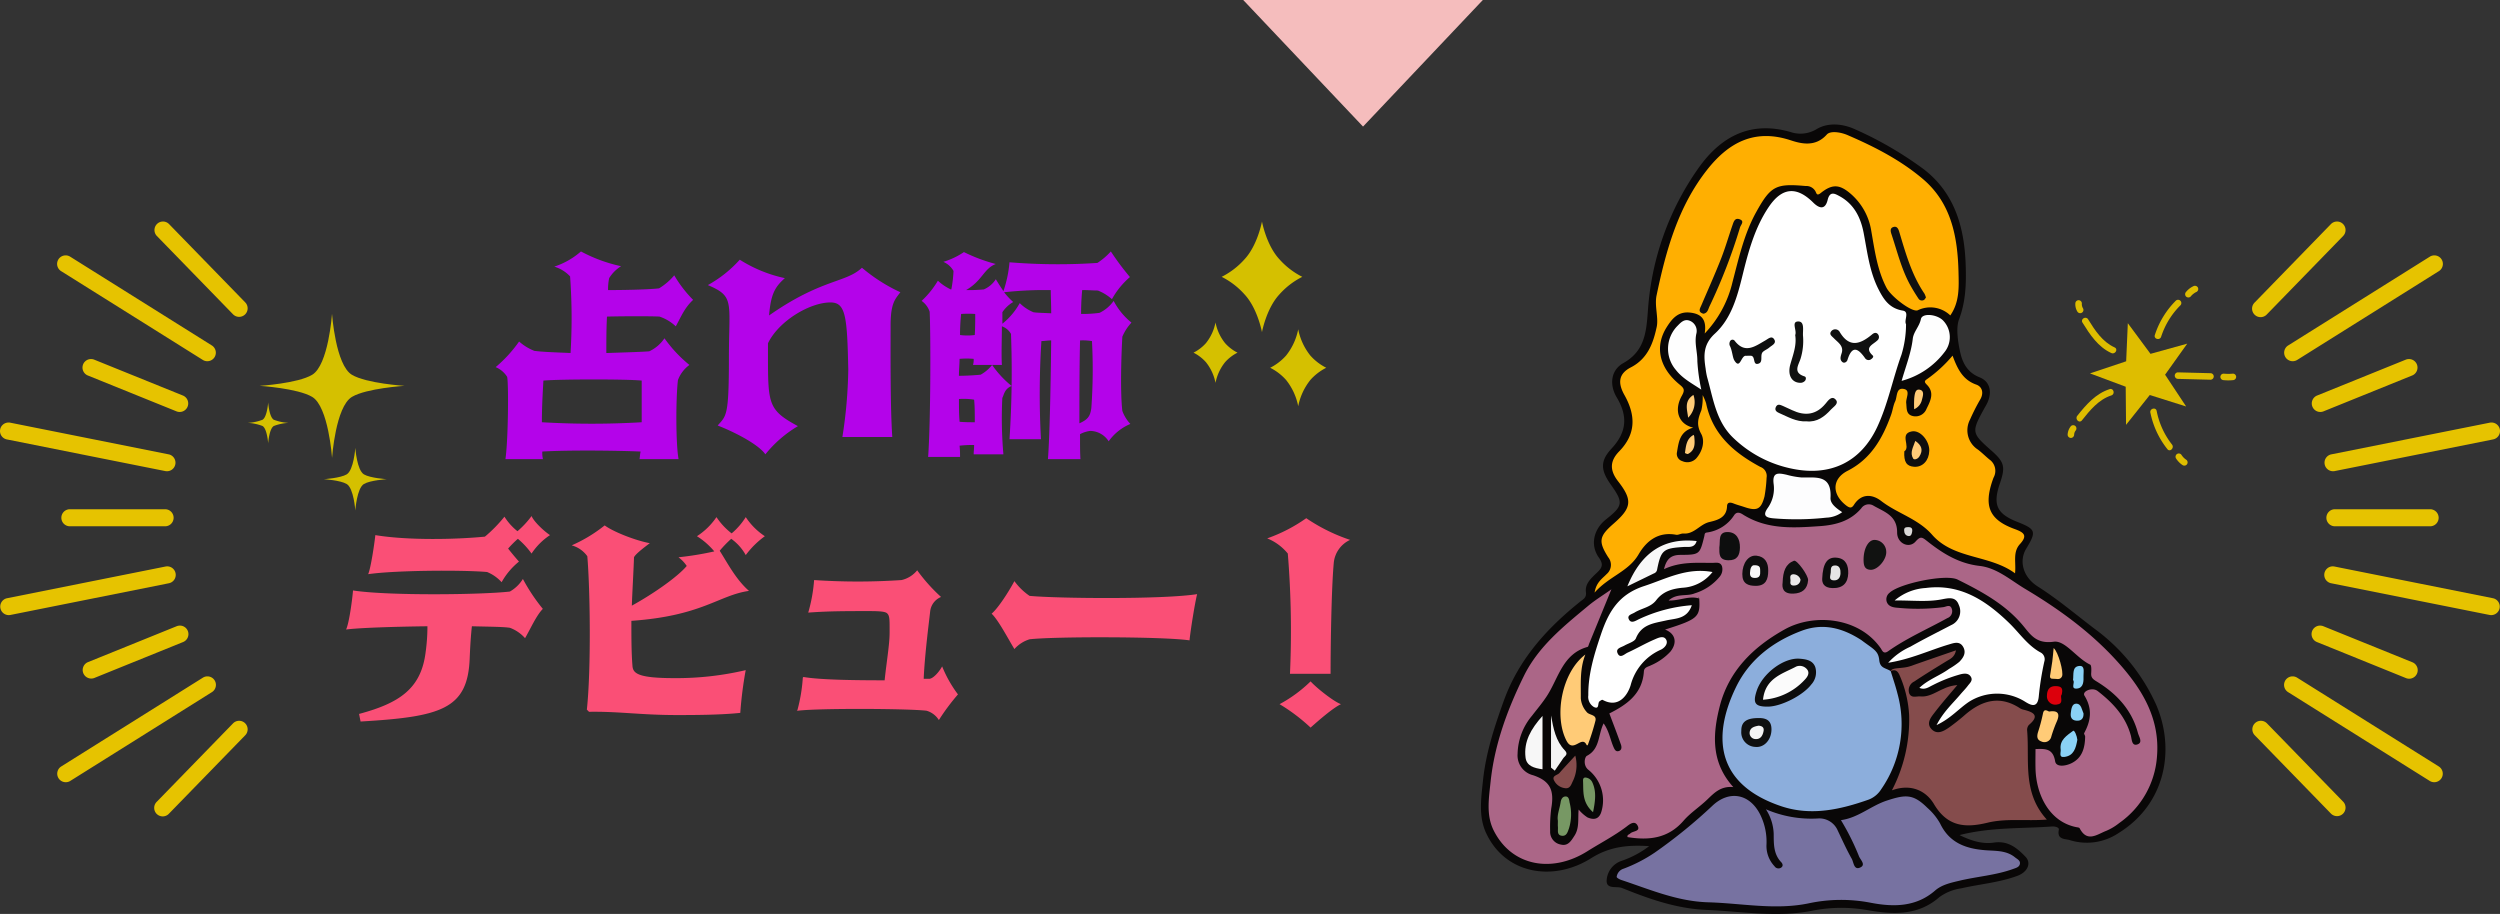 <svg xmlns="http://www.w3.org/2000/svg" xmlns:xlink="http://www.w3.org/1999/xlink" width="552.996" height="202.162" viewBox="0 0 552.996 202.162"><rect x="0" y="0" width="552.996" height="202.162" fill="#333333" stroke="none"/><defs><clipPath id="a"><rect width="151.411" height="174.623" fill="none"/></clipPath><clipPath id="b"><rect width="54.78" height="131.531" fill="#e6c300"/></clipPath><clipPath id="d"><rect width="29.368" height="40.858" fill="none"/></clipPath><clipPath id="e"><rect width="34.684" height="43.484" fill="none"/></clipPath><clipPath id="f"><rect width="37.28" height="39.776" fill="none"/></clipPath></defs><g transform="translate(-232 -3214)"><g transform="translate(559.585 3241.54)"><g transform="translate(0 0)" clip-path="url(#a)"><path d="M105.855,157.175c2.754,1.358,5.2,2.026,7.647,1.662,3.117-.461,5.108,1.226,6.933,3.117,1.388,1.441.473,3.408-1.772,4.24-4.014,1.49-8.295,1.818-12.433,2.768a10.748,10.748,0,0,0-4.851,1.959c-4.727,4.144-10.337,3.826-15.824,2.87a33.055,33.055,0,0,0-12.354.132c-7.749,1.524-15.528.132-23.307-.191-6.647-.278-12.666-2.419-18.664-4.838-1.179-.475-3.365.331-3.432-1.518A4.842,4.842,0,0,1,31.05,162.9a21.506,21.506,0,0,0,6.162-3.276c-4.808-.306-8.78.114-12.855,2.679-8.394,5.289-19.031,3.517-23.24-5.626C-.576,153,.055,148.925.45,145.111c.629-6.064,2.517-11.859,4.6-17.635,3.326-9.214,9.508-16,16.92-21.952.686-.55,1.411-.852,1.248-2.117-.233-1.812,1.165-3.052,2.371-4.207,1.086-1.039,1.666-1.758.505-3.383-2-2.8-1.159-6.312,1.567-8.469,3.785-3,3.885-3.716,1.068-7.688-2.243-3.166-2.425-5.2.168-7.988,3.361-3.615,3.629-7.142,1.141-11.3-1.707-2.856-1.281-6.062,1.459-7.6,4.8-2.685,5.08-6.988,5.435-11.591A61.653,61.653,0,0,1,48.24,9.464C53.168,2.6,59.715-.877,68.51,1.672a6.836,6.836,0,0,0,5.752-.66c2.594-1.526,5.851-1.191,8.607.1a80.3,80.3,0,0,1,15.1,8.8c6.864,5.3,8.985,12.916,9.253,21.17.132,4.053.043,8.007-1.473,12.031-.7,1.845-.274,4.8.235,7.156.526,2.437,1.579,4.566,4.325,5.662,2.346.936,2.8,3.3,1.687,5.669-.2.42-.442.816-.666,1.222-2.868,5.206-2.831,5.415,1.565,9.293,2.9,2.557,3.164,3.584,1.881,7.323-1.591,4.644-.674,6.667,3.838,8.449,4.146,1.638,4.311,2.125,2,5.932-1.644,2.707-.741,6.273,2.531,8.356,4.408,2.8,8.374,6.166,12.512,9.312a42.386,42.386,0,0,1,13.736,16.941c4.161,9.764,2.135,21.808-8.352,28.3a12.582,12.582,0,0,1-10.815,1.553c-1.019-.3-2.845-.057-2.4-2.259.12-.595-.917-.794-1.544-.747-6.633.5-13.338.11-20.425,1.9" transform="translate(0 0)" fill="#090707"/><path d="M91.066,41.369a6.372,6.372,0,0,0-7.189-1.139c-1.238.542-5.9-3-6.935-5-2.04-3.931-2.6-8.252-3.351-12.528a13.629,13.629,0,0,0-4.656-8.321c-2.405-2.032-4.021-2.1-6.543-.071-.834.67-.919.069-1.114-.313a2.285,2.285,0,0,0-2.2-1.25c-6.576-.593-7.733-.041-10.966,5.809C45.441,23.389,44.28,28.735,42.892,34a24.654,24.654,0,0,1-6.152,11.374c.487-3.077-.7-4.364-3.268-4.633-2.608-.276-3.933,1.34-5.1,3.17-2.752,4.319-1.733,9.019,2.817,12.752.994.816,1.214,1.2.5,2.472-1.818,3.231-.731,6.314,2.515,7.059-2.99.836-3.215,3.19-3.594,5.421A1.685,1.685,0,0,0,31.787,73.6a2.686,2.686,0,0,0,3.077-.6c1.441-1.634,1.965-3.87,1.094-5.449-1.108-2.005-.68-3.414.043-5.19a12.254,12.254,0,0,0,.284-3.369,11.151,11.151,0,0,1,.765,1.8c1.419,6.892,6.18,10.96,11.993,14.085a2.129,2.129,0,0,1,1.39,2.371,32.045,32.045,0,0,1-.457,4.142c-.749,2.9-1.67,3.316-4.493,2.354-.787-.268-1.6-.471-2.366-.779-.733-.292-1.4-.3-1.433.613-.1,2.571-2.133,3.071-3.937,3.505-2.088.5-3.341,2.724-5.707,2.533-.532-.043-1.116.367-1.624.274-3.923-.729-6.553,1.342-8.3,4.341-2.224,3.816-6.545,4.849-9.73,8.453.371-2.322,1.725-3.1,2.673-4.106a2.661,2.661,0,0,0,.331-3.722c-2.222-3.529-2-4.638,1.2-7.428,3.97-3.464,4.272-5.171,1.007-9.35-1.922-2.464-1.835-4.52.235-6.645,3.749-3.844,3.663-7.98,1.163-12.439-1.522-2.709-1.309-4.729,1.417-6.135,3.805-1.963,4.976-5.526,5.711-8.934.444-2.066-.518-4.646-.024-7,2.076-9.92,4.769-19.642,11.181-27.774,4.7-5.961,10.43-9.167,18.475-6.519,2.421.8,5.52,1.512,8-1.277.765-.863,3.028-.54,4.542.11,5.981,2.571,11.8,5.555,16.744,9.764,6.281,5.344,7.662,12.843,7.844,20.647.075,3.235.246,6.509-1.81,9.49" transform="translate(12.75 0.86)" fill="#ffaf01"/><path d="M68.943,36.695a23.274,23.274,0,0,1-1.009,6.748c-1.914,5.285-2.971,10.862-5.356,15.979C58.961,67.185,52.264,70.383,43.9,68.7a26.248,26.248,0,0,1-13.089-6.773c-3.891-3.657-4.51-8.743-5.863-13.5a15.826,15.826,0,0,1-.339-1.912c-.444-2.864-.556-5.336,2.042-7.72,3.637-3.339,4.954-8.143,6.111-12.855,1.3-5.3,2.707-10.56,5.811-15.169,2.925-4.339,6.137-4.644,9.841-.972,1.325,1.313,2.64,1.678,3.19-.591.5-2.04,1.62-1.38,2.677-.8,3.17,1.747,4.629,4.7,5.281,8.076.82,4.258,1.295,8.591,3.312,12.537,1.165,2.279,2.425,4.191,5.35,4.674,1.553.256.227,2.135.716,3" transform="translate(25.085 7.471)" fill="#fff"/><path d="M47.8,76.13a25.372,25.372,0,0,0,11.445,2.036,4.417,4.417,0,0,1,4.457,2.7c1,2.086,1.946,4.2,3.081,6.212.432.767.463,2.527,1.81,1.961,1.439-.607.1-1.7-.213-2.535a54.008,54.008,0,0,0-3.984-7.972c3.848-.524,6.631-3.172,10.134-4.321,4.215-1.384,5.865-1.484,9,1.613a13.28,13.28,0,0,1,2.8,3.442c2.2,4.617,6.237,5.727,10.775,5.969,2.056.11,4.1.138,5.8,1.53.489.4,1.234.7,1.068,1.475-.15.706-.861.861-1.482,1.088-3.85,1.4-7.948,1.662-11.9,2.606-1.906.457-3.874.873-5.364,2.168C80.986,97.8,75.957,97.757,71,96.809a34.309,34.309,0,0,0-13.748.126c-7.388,1.538-14.791-.02-22.2-.229-6.86-.195-12.932-2.85-19.222-4.934-.4-.132-1.053-.485-1.041-.7a2.191,2.191,0,0,1,1.544-1.806,32.967,32.967,0,0,0,6.882-3.558A112.217,112.217,0,0,0,35.966,75.345c3.667-3.466,8.161-2.716,10.517,1.853a13.517,13.517,0,0,1,1.445,6.7A6.536,6.536,0,0,0,49.7,88.727a1.051,1.051,0,0,0,1.467.308c.518-.349.341-.856.018-1.2-1.715-1.8-1.646-4.027-1.664-6.275A10.666,10.666,0,0,0,47.8,76.13" transform="translate(15.233 75.342)" fill="#7772a1"/><path d="M63.532,64.528c.505,1.662,1.08,3.306,1.5,4.989a25.28,25.28,0,0,1-3.59,21.132A5.681,5.681,0,0,1,58.7,92.94c-6.3,2.224-12.772,3.682-19.319,1.5C25.6,89.841,23.6,79.823,29.329,68.043c2.931-6.028,8.1-10.012,14.416-12.4C48.582,53.8,52.939,55,57.071,57.693,59.742,59.716,60.788,60,61,62.1c.185,1.829,1.37,1.693,2.529,2.423" transform="translate(27.102 56.377)" fill="#8caedc"/><path d="M64.535,25.188c1.1,2.979,2.273,5.368,5.246,6.413,1.291.457,1.729,1.821.881,3.282A44.118,44.118,0,0,0,68.4,39.336a5.078,5.078,0,0,0,1.758,6.649c.885.678,1.676,1.478,2.537,2.186a3.061,3.061,0,0,1,.932,3.966c-.075.168-.138.343-.2.52-2.036,5.829-.789,8.853,4.889,10.907,2.155.779,2.8,1.475,1.128,3.31-1.648,1.81-.822,4.069-1.088,6.472-5.614-4.157-13.533-3.05-18.343-8.534-3.121-3.558-7.688-4.7-11.27-7.473-1.879-1.453-4.311-1.782-6,.828-.444.686-.836.861-1.711.189-3.235-2.476-3.217-5.9.29-7.688,5.19-2.642,7.773-7.241,9.63-12.425.343-.954.451-2.005.881-2.91.5-1.051.16-3.186,2-2.752,1.457.343.331,2.03.451,3.1.134,1.2-.077,2.557,1.524,2.89a2.6,2.6,0,0,0,2.963-1.6c.861-1.739,1.839-3.588.075-5.35-.524-.526-.609-.792.006-1.208a29.425,29.425,0,0,0,5.691-5.224" transform="translate(39.782 25.933)" fill="#ffaf01"/><path d="M44.657,61.9c.337-.905,2.5-.436,4.455-1.126,3.2-1.132,6.415-2.23,9.985-3.466-.3,1.549-1.309,1.92-2.182,2.454-2.366,1.449-4.733,2.9-7.043,4.441a2.139,2.139,0,0,0-1.126,2.6c.465,1.171,1.6.625,2.464.7,1.967.179,3.507-1.015,5.2-1.707a8.257,8.257,0,0,1,2.981-.792C57.7,67.033,55.947,69,54.354,71.094c-.806,1.055-1.934,2.383-.613,3.7,1.238,1.234,2.645.388,3.8-.4a45.807,45.807,0,0,0,3.7-2.943c3.749-3.166,7.706-4.2,12.1-1.275a2.505,2.505,0,0,0,.783.28c2.149.546,3.57,1.291,1.09,3.369a1.716,1.716,0,0,0-.371,1.289c.548,6.616-1.1,13.673,4.353,19.634-4.7.353-8.983-.313-13.115.688-4.887,1.183-8.855.936-11.857-4.12-1.762-2.967-5.129-4.573-9.3-3.036a33.854,33.854,0,0,0,3.809-16.665,25.411,25.411,0,0,0-2.015-8.569c-.394-.98-.877-1.658-2.062-1.145" transform="translate(45.977 59.003)" fill="#854c4c"/><path d="M51.28,72.693c1.959-1.865,4.489-2.687,6.57-4.2a16.5,16.5,0,0,0,2.275-1.563c.838-.865,1.579-1.932.883-3.233-.775-1.449-2.088-.934-3.19-.607-4.3,1.275-8.4,3.262-13.436,4.049a14.676,14.676,0,0,1,4.877-3.538c2.973-1.689,6.04-3.217,9.072-4.8A3.319,3.319,0,0,0,60,54.336c-.666-1.871-2.194-1.532-3.745-1.228-3.215.629-6.464.215-10.442.252A11.69,11.69,0,0,1,52.687,50.6c7.643-1,13.308,2.76,18.449,7.733,2.259,2.186,4.016,4.891,6.856,6.474a1.691,1.691,0,0,1,.93,2.062A63.678,63.678,0,0,0,77.7,74.526c-.25,2.914-1.922,1.92-3.15,1.149a11.65,11.65,0,0,0-12.21.047c-2.31,1.514-4.1,3.738-7.258,5.2,1.524-2.963,3.578-4.769,5.3-6.817.538-.639,1.139-1.23,1.636-1.9.418-.562,1.143-1.124.672-1.938-.511-.885-1.461-.773-2.261-.591a32.032,32.032,0,0,0-6.182,2.413c-.863.4-1.727,1.139-2.967.6" transform="translate(45.694 51.924)" fill="#fff"/><path d="M34.6,56.242c-1.047,3.1-3.588,2.89-5.644,3.365-2.689.619-5.445.808-6.722,3.956-.3.751-1.646,1.094-2.523,1.6-.747.428-2.1.621-1.478,1.816.56,1.082,1.5.055,2.155-.244,2.015-.917,3.937-2.052,5.973-2.921.753-.323,1.959-.934,2.529-.01s-.331,1.89-1.118,2.267a11.8,11.8,0,0,0-6.7,7.854c-.576,1.924-2.517,5.267-6.2,3.261-.136-.075-.5.166-.7.327-.469.373.049,1.851-1.222,1.254a2.609,2.609,0,0,1-1.248-2.6c-.051-4.7,1.311-9.076,2.793-13.464,1.676-4.962,3.889-8.851,9.563-10.7,4.9-1.6,9.411-4.161,15.114-3.1a9.021,9.021,0,0,1-6.655,3.479c-2.326.229-4.335.84-5.8,2.76-1.2,1.569-3.2,1.752-4.759,2.714-.607.375-1.693.562-1.311,1.453.451,1.057,1.447.434,2.125.085a33.3,33.3,0,0,1,11.83-3.15" transform="translate(12.045 50.089)" fill="#fff"/><path d="M48.014,46.57a6.217,6.217,0,0,1-3.485,1.214,60.789,60.789,0,0,1-11.672.156c-1.445-.128-2.64-.442-1.3-2.31a7.441,7.441,0,0,0,1.295-5.3c-.351-2.728,1.137-2.405,2.839-2.044a18.656,18.656,0,0,0,3.261.607c3.176.085,6.781-.741,6.478,4.516-.075,1.291,1.3,2.314,2.584,3.156" transform="translate(31.889 39.179)" fill="#fdfdfe"/><path d="M14.173,57.766c-1.268,3.2-.972,6.458-1.007,9.681a5.127,5.127,0,0,0,1.275,3c.56.8,2.285.538,1.967,1.963a51.052,51.052,0,0,1-1.561,5c-.039.118-.2.755-.444.274-1.072-2.088-2.916,2.04-4.422-.891C7.206,71.4,8.911,61.756,14.173,57.766" transform="translate(8.919 59.473)" fill="#ffcb77"/><path d="M45.848,35.333c.944-3.31,2.111-6.2,2.468-9.326.177-1.547,1.459-2.693,1.8-4.345.3-1.443,3.747-1.059,5.037.465a5.287,5.287,0,0,1,.195,6.833,17.594,17.594,0,0,1-9.5,6.373" transform="translate(47.203 21.373)" fill="#fefefe"/><path d="M27.747,36.694C25.74,35.341,23.6,34.255,22.1,32.31a7.191,7.191,0,0,1,.457-9.8c.735-.773,1.5-1.5,2.636-1.053a2.417,2.417,0,0,1,1.49,2.728c-.522,2.123.217,4.122.189,6.184a39.812,39.812,0,0,0,.877,6.324" transform="translate(20.993 21.954)" fill="#fefefe"/><path d="M31.285,45.457c-.469,1.634-1.833,1.244-2.959,1.317-4.4.286-4.926.68-5.778,4.942a1.086,1.086,0,0,1-.749.913c-1.885.919-3.771,1.837-5.843,2.845,3.075-7.554,8.132-10.807,15.329-10.018" transform="translate(16.428 46.681)" fill="#f8f8f8"/><path d="M8.648,76.259c-1.92-.264-3.525-.741-3.753-2.592-.434-3.525,1.177-6.33,3.753-9.208v11.8Z" transform="translate(4.968 66.364)" fill="#f7f7f7"/><path d="M63.228,64.123c2.08-.333,2.509.532,1.622,2.419a29.914,29.914,0,0,0-1.12,3.115,1.551,1.551,0,0,1-2.188,1.084c-1.025-.347-1.017-1.163-.757-2.054a37.129,37.129,0,0,0,1.076-4.01c.175-1,.578-.984,1.368-.554" transform="translate(62.43 65.732)" fill="#ffcb77"/><path d="M8.409,78.6c-.229-1.273.406-2.661.611-4.11.085-.6.388-1.159.936-1.238.919-.136.954.826,1.049,1.333a10.612,10.612,0,0,1-.138,5.7c-.274.751-.511,1.766-1.563,1.646-1.2-.138-.81-1.228-.889-1.991-.037-.365-.006-.737-.006-1.344" transform="translate(8.607 75.4)" fill="#779864"/><path d="M7.636,64.414c.528,2.884,1.031,5.608,3.065,7.722.856.887-.045,1.246-.39,1.776-.6.913-1.228,1.806-1.845,2.707l-.83-.684Z" transform="translate(7.862 66.318)" fill="#f4f4f4"/><path d="M12.726,68.784a8.106,8.106,0,0,1-.625,5.827c-.323.735-.631,1.6-1.782,1.354a3.084,3.084,0,0,1-2.336-1.8c-.4-.97.8-1.039,1.248-1.545,1.141-1.3,2.326-2.557,3.495-3.832" transform="translate(8.137 70.817)" fill="#854c4c"/><path d="M13.342,78.84c-2.482-2.18-2.107-4.633-2.214-6.945-.02-.4.089-.749.554-.72a1.822,1.822,0,0,1,1.5,1.07c.925,2,.67,4.065.156,6.6" transform="translate(11.455 73.277)" fill="#779864"/><path d="M66.9,68.074c-.325,1.8-.757,3.568-2.921,3.8-1.26.136-.682-1.025-.767-1.628-.3-2.135,1.4-3.138,2.738-4.146.331-.248.873,1.173.95,1.975" transform="translate(65.023 68.024)" fill="#8ad1f5"/><path d="M62.824,57.061c1.027.83,2.269,5.419,1.845,6.277-.449.907-1.283.471-1.952.516-.875.057-.712-.562-.617-1.118.156-.9.3-1.8.422-2.705s.185-1.8.3-2.969" transform="translate(63.855 58.748)" fill="#ffcb77"/><path d="M64.939,63.118c-.44.408.562,1.926-.9,2.131a1.848,1.848,0,0,1-2.35-1.908c.022-1.238.491-2.237,2.139-2.123,1.161.079,1.435.566,1.114,1.9" transform="translate(63.508 63.019)" fill="#dc000c"/><path d="M64.531,62.149c.166-1.342-.242-3,1.4-3.134,1.283-.108.889,1.319.915,2.153.037,1.191.045,2.691-1.417,2.847-1.607.173-.337-1.437-.9-1.867" transform="translate(66.438 60.753)" fill="#8ad1f5"/><path d="M67.116,65.3c.034.968-.38,1.544-1.232,1.587-1.074.055-1.735-.44-1.591-1.646.112-.917.229-2.157,1.264-2.123,1.074.032,1.193,1.39,1.559,2.182" transform="translate(66.173 64.987)" fill="#8ad1f5"/><path d="M22.726,34.514c-.154-1.7-1.009-3.623,1.177-5.043a4.831,4.831,0,0,1-1.177,5.043" transform="translate(23.095 30.342)" fill="#ffcb77"/><path d="M24.161,33.826a1.958,1.958,0,0,1,.128.347c.152,1.508.268,3.016-1.372,3.868-.156.083-.692-.181-.684-.225.235-1.5.288-3.113,1.928-3.99" transform="translate(22.89 34.826)" fill="#ffcb77"/><path d="M47.228,33.231a23.076,23.076,0,0,1,.016-2.44c.1-.82.2-2.1,1.216-1.873,1.147.258.67,1.484.455,2.36a2.929,2.929,0,0,1-1.687,1.952" transform="translate(48.597 29.745)" fill="#ffcb77"/><path d="M140.57,76.918c-5.993-6.846-13.271-12.171-21.034-16.8-3.235-1.932-6.241-4.652-10.1-5.094-4.595-.526-8.2-2.785-11.625-5.506-1.108-.881-1.457-1.1-2.545.126-1.433,1.616-4.085.414-4.069-2.017.026-3.773-2.87-4.56-5.234-5.934a2,2,0,0,0-2.705.6c-2.385,2.791-5.581,3.686-9.157,3.933-5.782.4-11.491.781-16.76-2.411-.5-.3-1.473-1.088-2.2,0a8.53,8.53,0,0,1-6.079,3.83c-.5.073-.432.487-.518.826-1,4.019-1.007,4.09-5.289,4.116-1.961.014-3.063.773-3.623,3.156,3.635-1.7,7.162-1.382,10.659-1.39.8,0,1.8-.288,2.168.761a2.545,2.545,0,0,1-.562,2.356,11.479,11.479,0,0,1-5.49,3.629c-1.747.735-3.919-.106-5.76,1.575,2.484.085,4.585-1.141,6.779-.43l-.27-.3a.391.391,0,0,1,.27.3c.246,4.1-.252,4.55-7.564,6.862,2.273.873,2.785,2.862,1.2,4.861A12.693,12.693,0,0,1,36.771,77c-.627.335-1.528.41-1.589,1.356-.321,5-3.836,7.392-7.641,9.305.9,2.387,1.766,4.619,2.559,6.88.173.489.235,1.2-.444,1.427s-.946-.309-1.185-.852c-.733-1.66-.968-3.55-2.2-5.257-1.26,2.576-.787,5.654-3.686,7.168-.524.274-.909,2.155.343,3.117a8.666,8.666,0,0,1,2.76,9.525c-.613,1.561-1.825,1.486-2.988.984a8.779,8.779,0,0,1-1.95-1.735c-.193,2.048.2,4.051-.913,5.77-.708,1.1-1.413,2.362-2.99,1.981a2.863,2.863,0,0,1-2.4-3,32.231,32.231,0,0,1,.242-5c.716-4.039-.242-6.079-4.014-7.343a4.512,4.512,0,0,1-3.43-4.749,13.483,13.483,0,0,1,3.186-8.406c1.124-1.469,2.326-2.864,3.339-4.439,2.541-3.939,3.462-9.273,8.954-10.791.173-.047.25-.475.355-.733,1.6-3.9,3.192-7.793,4.918-12.007-1.92,1.356-3.639,2.4-5.167,3.68C17.409,68.4,11.862,72.813,8.635,79.368,4.976,86.806,2.137,94.527,1.27,102.8c-.371,3.546-1.015,7.333.674,10.716,3.976,7.968,12.916,9.541,20.722,4.631,2.849-1.792,5.886-3.357,8.6-5.4.7-.53,1.9-1.593,2.565-.195.6,1.266-1.114,1.08-1.672,1.666-.219.231-.751.27-.589.792,4.711.775,8.977.311,12.38-3.617,1.508-1.739,3.521-3.032,5.2-4.64,1.567-1.5,3.034-3.081,5.817-2.8-5.031-5.559-4.532-11.8-3.042-17.744,1.969-7.85,7.325-13.2,14.416-17.148,6.373-3.55,16.368-2.766,21.213,4.159.345.493.595,1.423,1.644.684C93.3,71,97.919,69,102.3,66.576a1.623,1.623,0,0,0,1-2.032c-.357-1.1-1.179-.511-1.857-.4a44.3,44.3,0,0,1-10.014.15c-.962-.063-2.147-.2-2.539-1.356a1.84,1.84,0,0,1,.649-1.985c2.141-2.025,12.447-4.191,15.029-2.908,5.328,2.645,10.535,5.447,14.463,10.164,1.672,2.009,2.933,4.128,6.817,3.584,2.527-.353,5.06,3.663,8.049,5.068.306.144.274,1.226.229,1.861-.069.964.311,1.323,1.169,1.845,4.4,2.673,7.8,6.255,9.165,11.4.229.867,1.179,2.153-.171,2.563-1.2.361-1.167-1.135-1.39-1.961-1.151-4.258-3.984-7.266-7.343-9.864-1.228-.95-3.495.081-2.925,1.009,1.8,2.927,1.435,5.533-.057,8.295-.093.17.221.522.215.785-.053,2.423-.6,4.65-2.977,5.851-1.291.651-3.428.988-3.661-.4-.481-2.868-2.172-2.783-4.345-2.707,0,1.475-.037,2.957.006,4.435.158,5.474,2.9,11.583,8.981,12.827.27.057.688.079.775.252,1.676,3.241,3.889,1.335,5.9.568a12.121,12.121,0,0,0,2.852-1.715,19.649,19.649,0,0,0,8.354-14.678c.692-8.187-3.032-14.523-8.1-20.31" transform="translate(0.859 42.614)" fill="#ab6687"/><path d="M47.061,43.883c.718-.016.948.351.834,1.023-.079.471-.229.988-.753.95-.731-.055-1.031-.633-1.021-1.333.008-.629.479-.643.94-.639" transform="translate(47.484 45.18)" fill="#dad8d7"/><path d="M44.073,45.274a2.642,2.642,0,0,1,2.636,2.5c.179,1.762-1.861,4.171-3.44,4.114-1.348-.049-1.547-.964-1.567-2.111-.041-2.342.919-4.424,2.371-4.506" transform="translate(42.934 46.612)" fill="#111211"/><path d="M32.9,52.376c.089-2.476.627-4.1,2.509-4.824.654-.252,3.209,3.278,3.128,4.307-.158,1.973-1.3,2.894-3.264,2.967-2.3.085-2.543-1.291-2.373-2.45" transform="translate(33.828 48.944)" fill="#0e0f0f"/><path d="M34.216,50.347c-.012,1.829-.489,3.312-2.718,3.326-1.756.008-3.036-.473-3.012-2.638.026-2.342,1.321-4.244,3.166-4.031s2.6,1.538,2.563,3.343" transform="translate(29.328 48.377)" fill="#0e0e0e"/><path d="M37.191,51.944c.126-3.609,1.2-4.968,3.324-4.711,1.977.239,2.482,1.808,2.437,3.432-.063,2.135-1.151,3.349-3.511,3.282-1.948-.057-2.265-1.187-2.251-2" transform="translate(38.29 48.598)" fill="#0c0c0c"/><path d="M25.981,47.832c.254-1.392-.367-3.43,1.825-3.416,1.959.014,2.772,1.561,2.732,3.458-.037,1.668-.582,2.831-2.578,2.789-2.113-.045-1.977-1.471-1.979-2.831" transform="translate(26.747 45.729)" fill="#0d0e0e"/><path d="M24.664,31.266c-1.325-.375-.739-1.183-.42-1.932,1.443-3.389,2.955-6.748,4.3-10.174.974-2.478,1.709-5.05,2.584-7.568.235-.684.5-1.563,1.49-1.238,1.252.41.329,1.228.156,1.8A122.365,122.365,0,0,1,26.01,29.644c-.3.633-.4,1.478-1.346,1.622" transform="translate(24.54 10.588)" fill="#0e0f0e"/><path d="M52.45,26.8c-.132.166-.25.434-.453.542a.893.893,0,0,1-1.212-.329c-.562-.838-1.088-1.7-1.593-2.58-2.086-3.615-3.038-7.662-4.341-11.57-.177-.536-.465-1.386.386-1.66.755-.242,1.078.294,1.3,1.029,1.421,4.749,2.75,9.539,5.587,13.712a4.282,4.282,0,0,1,.329.856" transform="translate(45.978 11.475)" fill="#0f1010"/><path d="M40.621,27.468c.4-1.526-.887-2.267-1.689-3.1-.56-.578-1.246-.946-.576-1.709a1.132,1.132,0,0,1,1.733.146c2.164,3.722,4.629,2.823,7.258.619.371-.313.856-.479,1.23-.055a.985.985,0,0,1-.166,1.467c-.96.909-2.874,1.488-.96,3.276.319.3-.134.684-.428.875a.929.929,0,0,1-1.25-.264c-1.579-2.265-2.9-2.906-3.915.4-.128.414-.7.787-1.122.432-.682-.572-.331-1.358-.114-2.09" transform="translate(39.205 22.983)" fill="#0f1010"/><path d="M38.991,34.976c-2.306.142-4.144-1.013-6.076-1.839-.5-.215-1.031-.58-.747-1.266.359-.867,1.013-.548,1.607-.29.676.294,1.342.607,2.007.921,2.835,1.346,5.34,1.072,7.422-1.459.566-.688,1.327-1.794,2.186-.917.875.9-.414,1.593-.97,2.206-1.461,1.607-3.132,2.888-5.429,2.645" transform="translate(33.036 30.682)" fill="#101110"/><path d="M34.9,24.47c.42-1-.913-2.951.629-3s1,2.009,1.1,3.207a13.333,13.333,0,0,1-.52,4.948c-.426,1.445-1.814,3.148.848,3.992.432.136.337.69.126.96a1.362,1.362,0,0,1-.905.459c-1.971.077-3.03-1.624-2.368-4.025.591-2.141,1.453-4.213,1.09-6.537" transform="translate(34.612 22.1)" fill="#101110"/><path d="M31.043,27.251c.1-.006-.089.037-.27.01-1.151-.162-1.285,3.166-2.606,1.013-.412-.674-.449-2.222-1.027-3.3a1.224,1.224,0,0,1,.132-1.013.6.6,0,0,1,.96-.041c2.291,3,4.54,1.23,6.773-.045.641-.365,1.386-1.09,1.932-.325.684.96-.461,1.384-1.033,1.885-.41.357-.954.562-1.366.915-.822.7.132,2.287-1.035,2.651-1.333.416-.593-1.591-1.622-1.747a7.34,7.34,0,0,0-.838,0" transform="translate(27.877 23.9)" fill="#0d0e0e"/><path d="M32.73,68.832c-2.847.018-3.389-.755-2.46-3.535,1.275-3.824,6-7.353,9.5-7.067,1.409.116,2.884.337,3.442,1.853a3.979,3.979,0,0,1-.893,3.866c-1.808,2.385-6.643,4.863-9.592,4.883" transform="translate(30.736 59.934)" fill="#0c0c0c"/><path d="M32.237,64.689c1.747-.016,2.845.615,2.811,2.588-.037,2.192-1.575,3.98-3.519,3.8a3.231,3.231,0,0,1-3.152-3.535c-.039-2.009,1.147-2.862,3.86-2.849" transform="translate(29.214 66.601)" fill="#0f1010"/><path d="M46.147,37.884c1.518-.984-1.224-3.915,1.691-4.422,1.894-.331,3.891,2.151,3.836,4.28-.057,2.176-1.494,3.688-3.371,3.546-1.652-.126-2.281-1.035-2.155-3.4" transform="translate(47.495 34.419)" fill="#0e0e0e"/><path d="M35.971,50.182A1.334,1.334,0,0,1,34.733,51.5c-.678.087-1.1-.132-.986-.883.091-.568-.369-1.457.562-1.589a1.653,1.653,0,0,1,1.662,1.153" transform="translate(34.708 50.464)" fill="#ebeaea"/><path d="M30.184,48.035c1.557-.057,1.362.725,1.394,1.331.043.8-.063,1.475-1.13,1.482-.822.006-1.157-.317-1.124-1.145.037-.938.3-1.624.861-1.668" transform="translate(30.188 49.452)" fill="#f8f8f8"/><path d="M38.144,49.938c.189-.718-.237-1.871,1.015-1.881,1.078-.006,1.236.976,1.193,1.79-.047.877-.485,1.589-1.544,1.51-1.019-.077-.745-.8-.664-1.419" transform="translate(39.174 49.477)" fill="#e6e5e5"/><path d="M30.74,66.5c.5-4.81,4.309-5.719,7.347-7.339a2.082,2.082,0,0,1,2.5.763c.52.828-.12,1.646-.674,2.224A13.765,13.765,0,0,1,30.74,66.5" transform="translate(31.649 60.738)" fill="#fbfbfb"/><path d="M31.263,65.522c.8.051,1.262.4,1.1,1.22-.187.96-.654,1.8-1.754,1.741a1.331,1.331,0,0,1-1.323-1.465c.116-1.116,1.09-1.321,1.973-1.5" transform="translate(30.147 67.459)" fill="#f4f4f4"/><path d="M47.747,34.481c1.406.978,1.821,2.048.875,3.489-.369.562-1.126.779-1.348.416-.8-1.319.043-2.553.473-3.9" transform="translate(48.328 35.5)" fill="#ffcb77"/></g></g><path d="M41.664-27.936a8.04,8.04,0,0,1-2.88,2.784c-6.144.72-27.024.96-34.7-.24-.1,1.44-.816,7.2-1.536,8.64,2.976-.384,10.56-.624,18-.72a41.3,41.3,0,0,1-.384,5.616C19.2-3.7,14.4-.48,5.424,1.92L5.76,3.6C23.664,2.544,29.52.864,29.9-10.512c.1-2.4.24-4.8.48-6.96,3.7.1,6.816.1,8.4.336a8.29,8.29,0,0,1,3.36,2.3c1.2-2.064,2.5-5.04,3.936-6.48A40.744,40.744,0,0,1,41.664-27.936Zm1.92-13.92a19.934,19.934,0,0,1-3.12,3.36,12.721,12.721,0,0,1-2.88-3.216,31.252,31.252,0,0,1-4.32,4.416c-6.384.624-16.944.864-24.24-.336-.144,1.44-.96,7.2-1.584,8.64,5.9-.864,20.784-.96,26.3-.48a8.785,8.785,0,0,1,3.216,2.256,15.65,15.65,0,0,1,3.84-4.56c-.72-.816-1.536-1.776-2.4-2.88a22.936,22.936,0,0,1,2.16-2.16,17.921,17.921,0,0,1,3.024,3.264,14.36,14.36,0,0,1,4.08-4.08C46.224-38.592,44.064-40.656,43.584-41.856Zm44.16,5.04a10.879,10.879,0,0,1,3.216,3.6,19.375,19.375,0,0,1,4.224-4.176,14.729,14.729,0,0,1-4.224-4.224,15.406,15.406,0,0,1-3.12,3.6,15.184,15.184,0,0,1-3.36-3.6,14.973,14.973,0,0,1-4.32,4.224A16.041,16.041,0,0,1,84-34.032a67.967,67.967,0,0,1-7.92,1.3,7.852,7.852,0,0,1,1.824,1.92c-1.92,2.3-7.1,6-12.144,8.784.144-3.84.384-7.68.48-10.7.24-.576,1.68-1.776,3.5-3.12-3.12-.576-8.064-2.5-9.984-3.936a32.512,32.512,0,0,1-7.3,4.416,6.3,6.3,0,0,1,3.456,2.4c.624,7.2.864,25.056-.1,33.936l.48.48c6.816-.1,11.28.72,19.536.72,3.264,0,9.36,0,13.92-.48a87.628,87.628,0,0,1,1.2-9.456A66.8,66.8,0,0,1,75.12-6C67.1-6,66-7.056,65.9-8.736c-.24-2.88-.24-6.336-.24-9.936,15.7-1.1,19.3-5.664,26.016-6.624-2.88-2.5-4.8-6.24-6.48-8.88A26.341,26.341,0,0,1,87.744-36.816ZM134.4-8.592c-.72,1.3-1.92,2.592-2.736,2.736H130.32c.24-5.52,1.2-12.72,1.44-14.976a3.905,3.905,0,0,1,2.4-3.12,37.944,37.944,0,0,1-5.28-5.9,6.244,6.244,0,0,1-3.456,2.16,144.493,144.493,0,0,1-19.344,0,34.766,34.766,0,0,1-1.3,7.2c4.416-.336,8.64-.336,12.96-.336,2.16,0,4.176,0,4.56.576.48.48.48,1.44.48,3.264v.96c0,2.64-.72,6.72-1.1,10.512-6.576,0-14.16-.1-17.856-.72h-.144l-.1.144a36.392,36.392,0,0,1-1.2,7.2l-.144.1h.24c4.8-.576,24.24-.48,28.464,0a4.785,4.785,0,0,1,2.736,2.064A48.277,48.277,0,0,1,137.9-2.4,27.351,27.351,0,0,1,134.4-8.592Zm19.344-6c5.52-.624,29.52-.624,35.376.24.24-2.4,1.2-8.3,1.68-10.224-7.68,1.2-30.96.96-37.056.384a13.653,13.653,0,0,1-3.36-3.264c-1.1,2.064-3.5,5.9-5.04,7.2,1.536,1.44,3.84,5.9,5.04,7.824A7.4,7.4,0,0,1,153.744-14.592ZM220.32-6.96c0-4.9.144-18.432.72-24.672a6.25,6.25,0,0,1,3.6-4.944,39.639,39.639,0,0,1-9.7-4.8,35.034,35.034,0,0,1-8.64,4.464,11.32,11.32,0,0,1,4.56,3.36,210.376,210.376,0,0,1,.48,26.592ZM215.9,4.944c1.776-1.584,4.9-4.32,6.72-5.184-1.44-.48-5.28-3.456-6.72-5.04A30.268,30.268,0,0,1,209.04-.24,40.252,40.252,0,0,1,215.9,4.944Z" transform="translate(306 3370)" fill="#fa4f76"/><path d="M35.184-19.392a11.532,11.532,0,0,1-3.36-2.064,29.72,29.72,0,0,1-5.184,5.664,5.447,5.447,0,0,1,2.544,2.16C29.52-12.1,29.424.384,28.8,4.56h8.3a6.093,6.093,0,0,1-.144-1.68c5.76-.336,15.984-.24,21.744,0-.144.624-.144,1.2-.24,1.68H67.1c-.624-3.36-.624-13.3-.144-17.472a7.259,7.259,0,0,1,2.544-3.36,29.593,29.593,0,0,1-5.52-5.9,8.328,8.328,0,0,1-3.36,2.88c-1.68.144-5.424.24-9.5.384,0-2.544,0-5.424.144-8.064,4.32-.1,9.7-.1,11.616,0a9.757,9.757,0,0,1,3.6,2.16c1.2-2.16,1.92-4.08,3.84-5.856A26.8,26.8,0,0,1,66.144-36.1a13.42,13.42,0,0,1-3.36,2.88c-1.92.24-6.96.384-11.28.384a12.03,12.03,0,0,1,.24-2.64,8.152,8.152,0,0,1,2.64-2.64,33.851,33.851,0,0,1-8.88-3.264,16.941,16.941,0,0,1-5.9,3.36,7.832,7.832,0,0,1,3.5,2.16,127.656,127.656,0,0,1,.1,16.944C39.84-19.056,36.96-19.152,35.184-19.392ZM58.944-3.6a188.246,188.246,0,0,1-22.08,0c0-3.84.24-7.392.336-9.216,3.984-.336,18.48-.336,21.744,0ZM114-25.056c0-5.04,1.1-5.856,2.16-7.3a37.315,37.315,0,0,1-8.5-5.424c-3.5,3.36-8.88,2.4-20.544,10.56.384-4.56,1.2-6.24,3.5-8.256a30.487,30.487,0,0,1-9.984-4.08,26.982,26.982,0,0,1-7.056,5.616c6,2.544,4.656,3.6,4.656,16.32S77.664-5.04,75.744-2.88C78.864-1.68,84.624,1.1,86.3,3.5a26.538,26.538,0,0,1,7.2-6.24c-6.48-3.5-6.624-4.8-6.624-15.36v-2.976c2.4-4.944,9.264-9.024,13.824-9.024,3.36,0,3.7,3.024,3.936,14.88a103.507,103.507,0,0,1-1.3,14.88h11.04C113.9-7.056,114-20.016,114-25.056Zm8.64-2.976c.24,4.8.24,23.952-.336,32.112h7.056a23.876,23.876,0,0,0-.1-2.5,25.89,25.89,0,0,1,3.216-.144c0,.72-.1,1.44-.1,2.064h6.576a91.407,91.407,0,0,1-.24-12.48c.384-.72.48-2.016,2.064-2.64a22.135,22.135,0,0,1-4.32-4.656,8.479,8.479,0,0,1-2.544,2.16c-1.056.1-2.976.24-4.8.24,0-1.344.144-2.544.144-3.744a16.927,16.927,0,0,1,3.12,0,4.28,4.28,0,0,1-.144,1.344h6.384c-.144-2.3,0-5.76,0-8.544a3.709,3.709,0,0,1,2.016,1.68A226.4,226.4,0,0,1,140.3.144h6.96a182.7,182.7,0,0,1,.1-21.7c.624,0,1.344-.144,2.16-.144-.1,9.744-.336,21.456-.72,26.256H156c-.1-1.3-.1-3.216-.1-5.52a6.659,6.659,0,0,1,2.256-.72,4.935,4.935,0,0,1,4.08,2.3,11.167,11.167,0,0,1,4.8-3.84,8.389,8.389,0,0,1-1.776-2.88c-.48-4.176-.24-12.1,0-16.416a10.776,10.776,0,0,1,2.016-3.12,15.309,15.309,0,0,1-3.936-4.8,8.2,8.2,0,0,1-3.12,2.64,26.515,26.515,0,0,1-4.08.24,52.236,52.236,0,0,1,.24-5.28c1.3,0,2.5.1,3.456.1a10.315,10.315,0,0,1,3.12,1.92,17.885,17.885,0,0,1,3.984-4.9,57.949,57.949,0,0,1-4.224-5.664,14.78,14.78,0,0,1-2.976,2.544,131.812,131.812,0,0,1-19.44-.144,26.646,26.646,0,0,1-1.344,6.384c-.576-.864-1.2-1.824-1.68-2.64a5.975,5.975,0,0,1-2.64,2.256,32.6,32.6,0,0,1-3.936.144c3.6-2.064,3.936-4.8,6.576-5.76a36.97,36.97,0,0,1-7.056-2.64,16.82,16.82,0,0,1-4.56,2.16,4.713,4.713,0,0,1,2.256,2.016,28.17,28.17,0,0,1-.48,4.08.457.457,0,0,1-.336-.1,11.343,11.343,0,0,1-2.64-1.824,20.136,20.136,0,0,1-3.6,4.464A4.723,4.723,0,0,1,122.64-28.032Zm9.84,19.44c.144,1.536.144,3.216.144,4.992-1.1,0-2.16,0-3.36-.1-.144-1.584-.144-3.264-.144-5.04A14.945,14.945,0,0,1,132.48-8.592Zm26.064-12.96A118.983,118.983,0,0,1,158.4-6.72c-.24,1.824-.816,2.544-2.64,3.36,0-5.376,0-12.336.144-18.336A12.252,12.252,0,0,1,158.544-21.552Zm-17.424-8.64a16.589,16.589,0,0,1-2.016-2.16,81.385,81.385,0,0,1,10.32-.48c0,1.3.1,3.12.1,5.136-1.68-.1-3.12-.1-3.936-.24a9.509,9.509,0,0,1-3.024-2.016,15.21,15.21,0,0,1-3.84,4.56v-2.544A7.188,7.188,0,0,1,141.12-30.192Zm-8.4,2.64c0,1.3,0,2.976-.1,4.656a12.385,12.385,0,0,1-3.264,0c0-2.016.144-3.7.24-4.656A22.557,22.557,0,0,1,132.72-27.552Z" transform="translate(315 3311)" fill="#b403ea"/><g transform="translate(232 3263)"><g clip-path="url(#b)"><path d="M52.894,110.439a1.866,1.866,0,0,1,1.313.533,1.885,1.885,0,0,1,.04,2.666L37.4,130.956A1.885,1.885,0,1,1,34.7,128.33l16.845-17.318a1.878,1.878,0,0,1,1.353-.573" fill="#e6c300"/><path d="M45.878,100.611a1.887,1.887,0,0,1,1,3.486L15.523,123.753a1.887,1.887,0,0,1-2-3.2L44.877,100.9a1.874,1.874,0,0,1,1-.287" fill="#e6c300"/><path d="M39.792,89.38a1.887,1.887,0,0,1,.709,3.637l-19.656,7.957a1.889,1.889,0,0,1-1.419-3.5l19.657-7.957a1.94,1.94,0,0,1,.709-.136" fill="#e6c300"/><path d="M36.985,76.277a1.887,1.887,0,0,1,.372,3.737l-35.1,7.022a1.888,1.888,0,0,1-.744-3.7l35.1-7.022a1.917,1.917,0,0,1,.372-.035" fill="#e6c300"/><path d="M36.049,0A1.878,1.878,0,0,1,37.4.573L54.247,17.891a1.885,1.885,0,1,1-2.706,2.625L34.7,3.2a1.885,1.885,0,0,1,.04-2.666A1.866,1.866,0,0,1,36.049,0" fill="#e6c300"/><path d="M14.522,7.49a1.873,1.873,0,0,1,1,.286L46.879,27.428a1.887,1.887,0,0,1-2,3.2L13.521,10.976a1.886,1.886,0,0,1,1-3.486" fill="#e6c300"/><path d="M20.135,30.42a1.94,1.94,0,0,1,.709.136L40.5,38.508a1.889,1.889,0,0,1-1.419,3.5L19.426,34.056a1.887,1.887,0,0,1,.709-3.636" fill="#e6c300"/><path d="M1.887,44.459a1.91,1.91,0,0,1,.372.035l35.1,7.017a1.888,1.888,0,0,1-.744,3.7L1.515,48.2a1.887,1.887,0,0,1,.372-3.737" fill="#e6c300"/><path d="M15.458,63.642h21.06a1.886,1.886,0,0,1,0,3.772H15.458a1.886,1.886,0,0,1,0-3.772" fill="#e6c300"/></g></g><g transform="translate(730.216 3263)"><g clip-path="url(#b)"><path d="M36.049,110.439a1.866,1.866,0,0,0-1.313.533,1.885,1.885,0,0,0-.04,2.666l16.845,17.318a1.885,1.885,0,1,0,2.706-2.626L37.4,111.012a1.878,1.878,0,0,0-1.353-.573" transform="translate(-34.163)" fill="#e6c300"/><path d="M14.522,100.611a1.887,1.887,0,0,0-1,3.486l31.356,19.656a1.887,1.887,0,0,0,2-3.2L15.523,100.9a1.874,1.874,0,0,0-1-.287" transform="translate(-5.62)" fill="#e6c300"/><path d="M20.136,89.38a1.887,1.887,0,0,0-.709,3.637l19.656,7.957a1.889,1.889,0,1,0,1.419-3.5L20.845,89.516a1.94,1.94,0,0,0-.709-.136" transform="translate(-5.148)" fill="#e6c300"/><path d="M1.887,76.277a1.887,1.887,0,0,0-.372,3.737l35.1,7.022a1.888,1.888,0,0,0,.744-3.7l-35.1-7.022a1.917,1.917,0,0,0-.372-.035" transform="translate(15.908)" fill="#e6c300"/><path d="M52.894,0a1.878,1.878,0,0,0-1.353.573L34.7,17.891A1.885,1.885,0,1,0,37.4,20.516L54.247,3.2a1.885,1.885,0,0,0-.04-2.666A1.866,1.866,0,0,0,52.894,0" transform="translate(-34.163)" fill="#e6c300"/><path d="M45.877,7.49a1.873,1.873,0,0,0-1,.286L13.52,27.428a1.887,1.887,0,0,0,2,3.2L46.878,10.976a1.886,1.886,0,0,0-1-3.486" transform="translate(-5.619)" fill="#e6c300"/><path d="M39.791,30.42a1.94,1.94,0,0,0-.709.136L19.425,38.508a1.889,1.889,0,0,0,1.419,3.5L40.5,34.056a1.887,1.887,0,0,0-.709-3.636" transform="translate(-5.146)" fill="#e6c300"/><path d="M36.985,44.459a1.91,1.91,0,0,0-.372.035l-35.1,7.017a1.888,1.888,0,0,0,.744,3.7l35.1-7.017a1.887,1.887,0,0,0-.372-3.737" transform="translate(15.908)" fill="#e6c300"/><path d="M36.517,63.642H15.457a1.886,1.886,0,0,0,0,3.772h21.06a1.886,1.886,0,0,0,0-3.772" transform="translate(2.805)" fill="#e6c300"/></g></g><g transform="translate(496 3263)"><g transform="translate(0 0)" clip-path="url(#d)"><path d="M9.695,12.236a16.956,16.956,0,0,1,5.049,3.873c2.9,3.107,3.868,8.362,3.868,8.362s.967-5.255,3.868-8.362a16.965,16.965,0,0,1,5.049-3.873A16.965,16.965,0,0,1,22.48,8.362C19.579,5.255,18.612,0,18.612,0s-.968,5.255-3.868,8.362a16.956,16.956,0,0,1-5.049,3.873" transform="translate(-3.465 0)" fill="#d5c000"/><path d="M26.4,45.61a11.789,11.789,0,0,1,3.51,2.693,13.431,13.431,0,0,1,2.69,5.815,13.431,13.431,0,0,1,2.69-5.815A11.8,11.8,0,0,1,38.8,45.61a11.8,11.8,0,0,1-3.51-2.693A13.431,13.431,0,0,1,32.6,37.1a13.431,13.431,0,0,1-2.69,5.815A11.789,11.789,0,0,1,26.4,45.61" transform="translate(-9.437 -13.261)" fill="#d5c000"/><path d="M0,41.429a9.255,9.255,0,0,1,2.757,2.115A10.543,10.543,0,0,1,4.869,48.11,10.538,10.538,0,0,1,6.98,43.544a9.255,9.255,0,0,1,2.757-2.115A9.255,9.255,0,0,1,6.98,39.314a10.538,10.538,0,0,1-2.112-4.566,10.543,10.543,0,0,1-2.112,4.566A9.255,9.255,0,0,1,0,41.429" transform="translate(0 -12.42)" fill="#d5c000"/></g></g><g transform="translate(286.78 3283.428)"><g transform="translate(0 0.001)" clip-path="url(#e)"><path d="M3.087,15.92s8.409.531,11.622,2.442c3.613,2.149,4.4,13.478,4.4,13.478s.782-11.329,4.4-13.478c3.213-1.911,11.622-2.442,11.622-2.442s-8.409-.531-11.622-2.442C19.886,11.329,19.1,0,19.1,0s-.782,11.329-4.4,13.478C11.5,15.389,3.087,15.92,3.087,15.92" transform="translate(-0.438 0)" fill="#d5c000"/><path d="M0,27.353a10.521,10.521,0,0,1,3.292.692c1.024.608,1.245,3.818,1.245,3.818s.221-3.209,1.245-3.818a10.521,10.521,0,0,1,3.292-.692,10.521,10.521,0,0,1-3.292-.692c-1.024-.608-1.245-3.818-1.245-3.818s-.221,3.209-1.245,3.818A10.521,10.521,0,0,1,0,27.353" transform="translate(0 -3.243)" fill="#d5c000"/><path d="M19.639,41.471s3.654.231,5.051,1.061c1.57.934,1.91,5.857,1.91,5.857s.34-4.924,1.91-5.857c1.4-.831,5.051-1.061,5.051-1.061s-3.654-.231-5.051-1.061c-1.57-.934-1.91-5.858-1.91-5.858s-.34,4.924-1.91,5.858c-1.4.83-5.051,1.061-5.051,1.061" transform="translate(-2.787 -4.905)" fill="#d5c000"/></g></g><g transform="translate(689.356 3277.224)"><path d="M6.642,22.2l8-2.678.367-8.425,5.018,6.779,8.126-2.255-4.9,6.867,4.656,7.032-8.044-2.535-5.249,6.6-.075-8.433Z" transform="translate(-1.694 -2.831)" fill="#debd00"/><g transform="translate(0 0)"><g clip-path="url(#f)"><path d="M11.482,16.042c-2.726-1.25-4.345-3.762-5.874-6.228-.488-.787-1.736-.063-1.245.728,1.649,2.66,3.451,5.4,6.391,6.745.838.384,1.571-.858.728-1.245" transform="translate(-1.084 -2.416)" fill="#debd00"/><path d="M3.98,6.055a1.707,1.707,0,0,1-.249-1.064.721.721,0,0,0-1.442,0,3.069,3.069,0,0,0,.446,1.792A.721.721,0,0,0,3.98,6.055" transform="translate(-0.582 -1.089)" fill="#debd00"/><path d="M27.271,12.316a17.378,17.378,0,0,1,4.282-6.97.722.722,0,0,0-1.02-1.02,18.986,18.986,0,0,0-4.653,7.606c-.288.885,1.1,1.264,1.391.384" transform="translate(-6.589 -1.049)" fill="#debd00"/><path d="M36.112,2.366a3.693,3.693,0,0,1,1.321-1.034.728.728,0,0,0,.259-.986.737.737,0,0,0-.986-.259,4.639,4.639,0,0,0-1.613,1.259.743.743,0,0,0,0,1.02.727.727,0,0,0,1.02,0" transform="translate(-8.897 0)" fill="#debd00"/><path d="M9.967,30.655c-3.1,1.005-5.2,3.436-7.168,5.908-.572.719.442,1.746,1.02,1.02,1.79-2.248,3.7-4.619,6.531-5.537.879-.285.5-1.679-.383-1.391" transform="translate(-0.67 -7.807)" fill="#debd00"/><path d="M.724,41.591A3.222,3.222,0,0,0,0,43.478a.73.73,0,0,0,.721.721.734.734,0,0,0,.721-.721,1.609,1.609,0,0,1,.3-.867.745.745,0,0,0,0-1.02.726.726,0,0,0-1.02,0" transform="translate(0 -10.552)" fill="#debd00"/><path d="M24.563,37.345a18.98,18.98,0,0,0,3.768,8.08c.574.729,1.588-.3,1.02-1.02a17.485,17.485,0,0,1-3.4-7.443c-.182-.909-1.572-.524-1.39.384" transform="translate(-6.259 -9.292)" fill="#debd00"/><path d="M32.14,50.861a5,5,0,0,0,1.483,1.508.721.721,0,0,0,.728-1.245,3.47,3.47,0,0,1-.966-.991.721.721,0,0,0-1.245.728" transform="translate(-8.17 -12.693)" fill="#debd00"/><path d="M32.485,27.136l7.221.183a.721.721,0,0,0,0-1.442l-7.221-.184a.722.722,0,0,0,0,1.442" transform="translate(-8.106 -6.551)" fill="#debd00"/><path d="M46.075,27.512a10.016,10.016,0,0,0,2.049,0,.741.741,0,0,0,.721-.721.725.725,0,0,0-.721-.72,10.016,10.016,0,0,1-2.049,0,.727.727,0,0,0-.721.721.738.738,0,0,0,.721.721" transform="translate(-11.565 -6.647)" fill="#debd00"/></g></g></g><path d="M26.5,0,53,28H0Z" transform="translate(560 3242) rotate(180)" fill="#f5bdbd"/></g></svg>